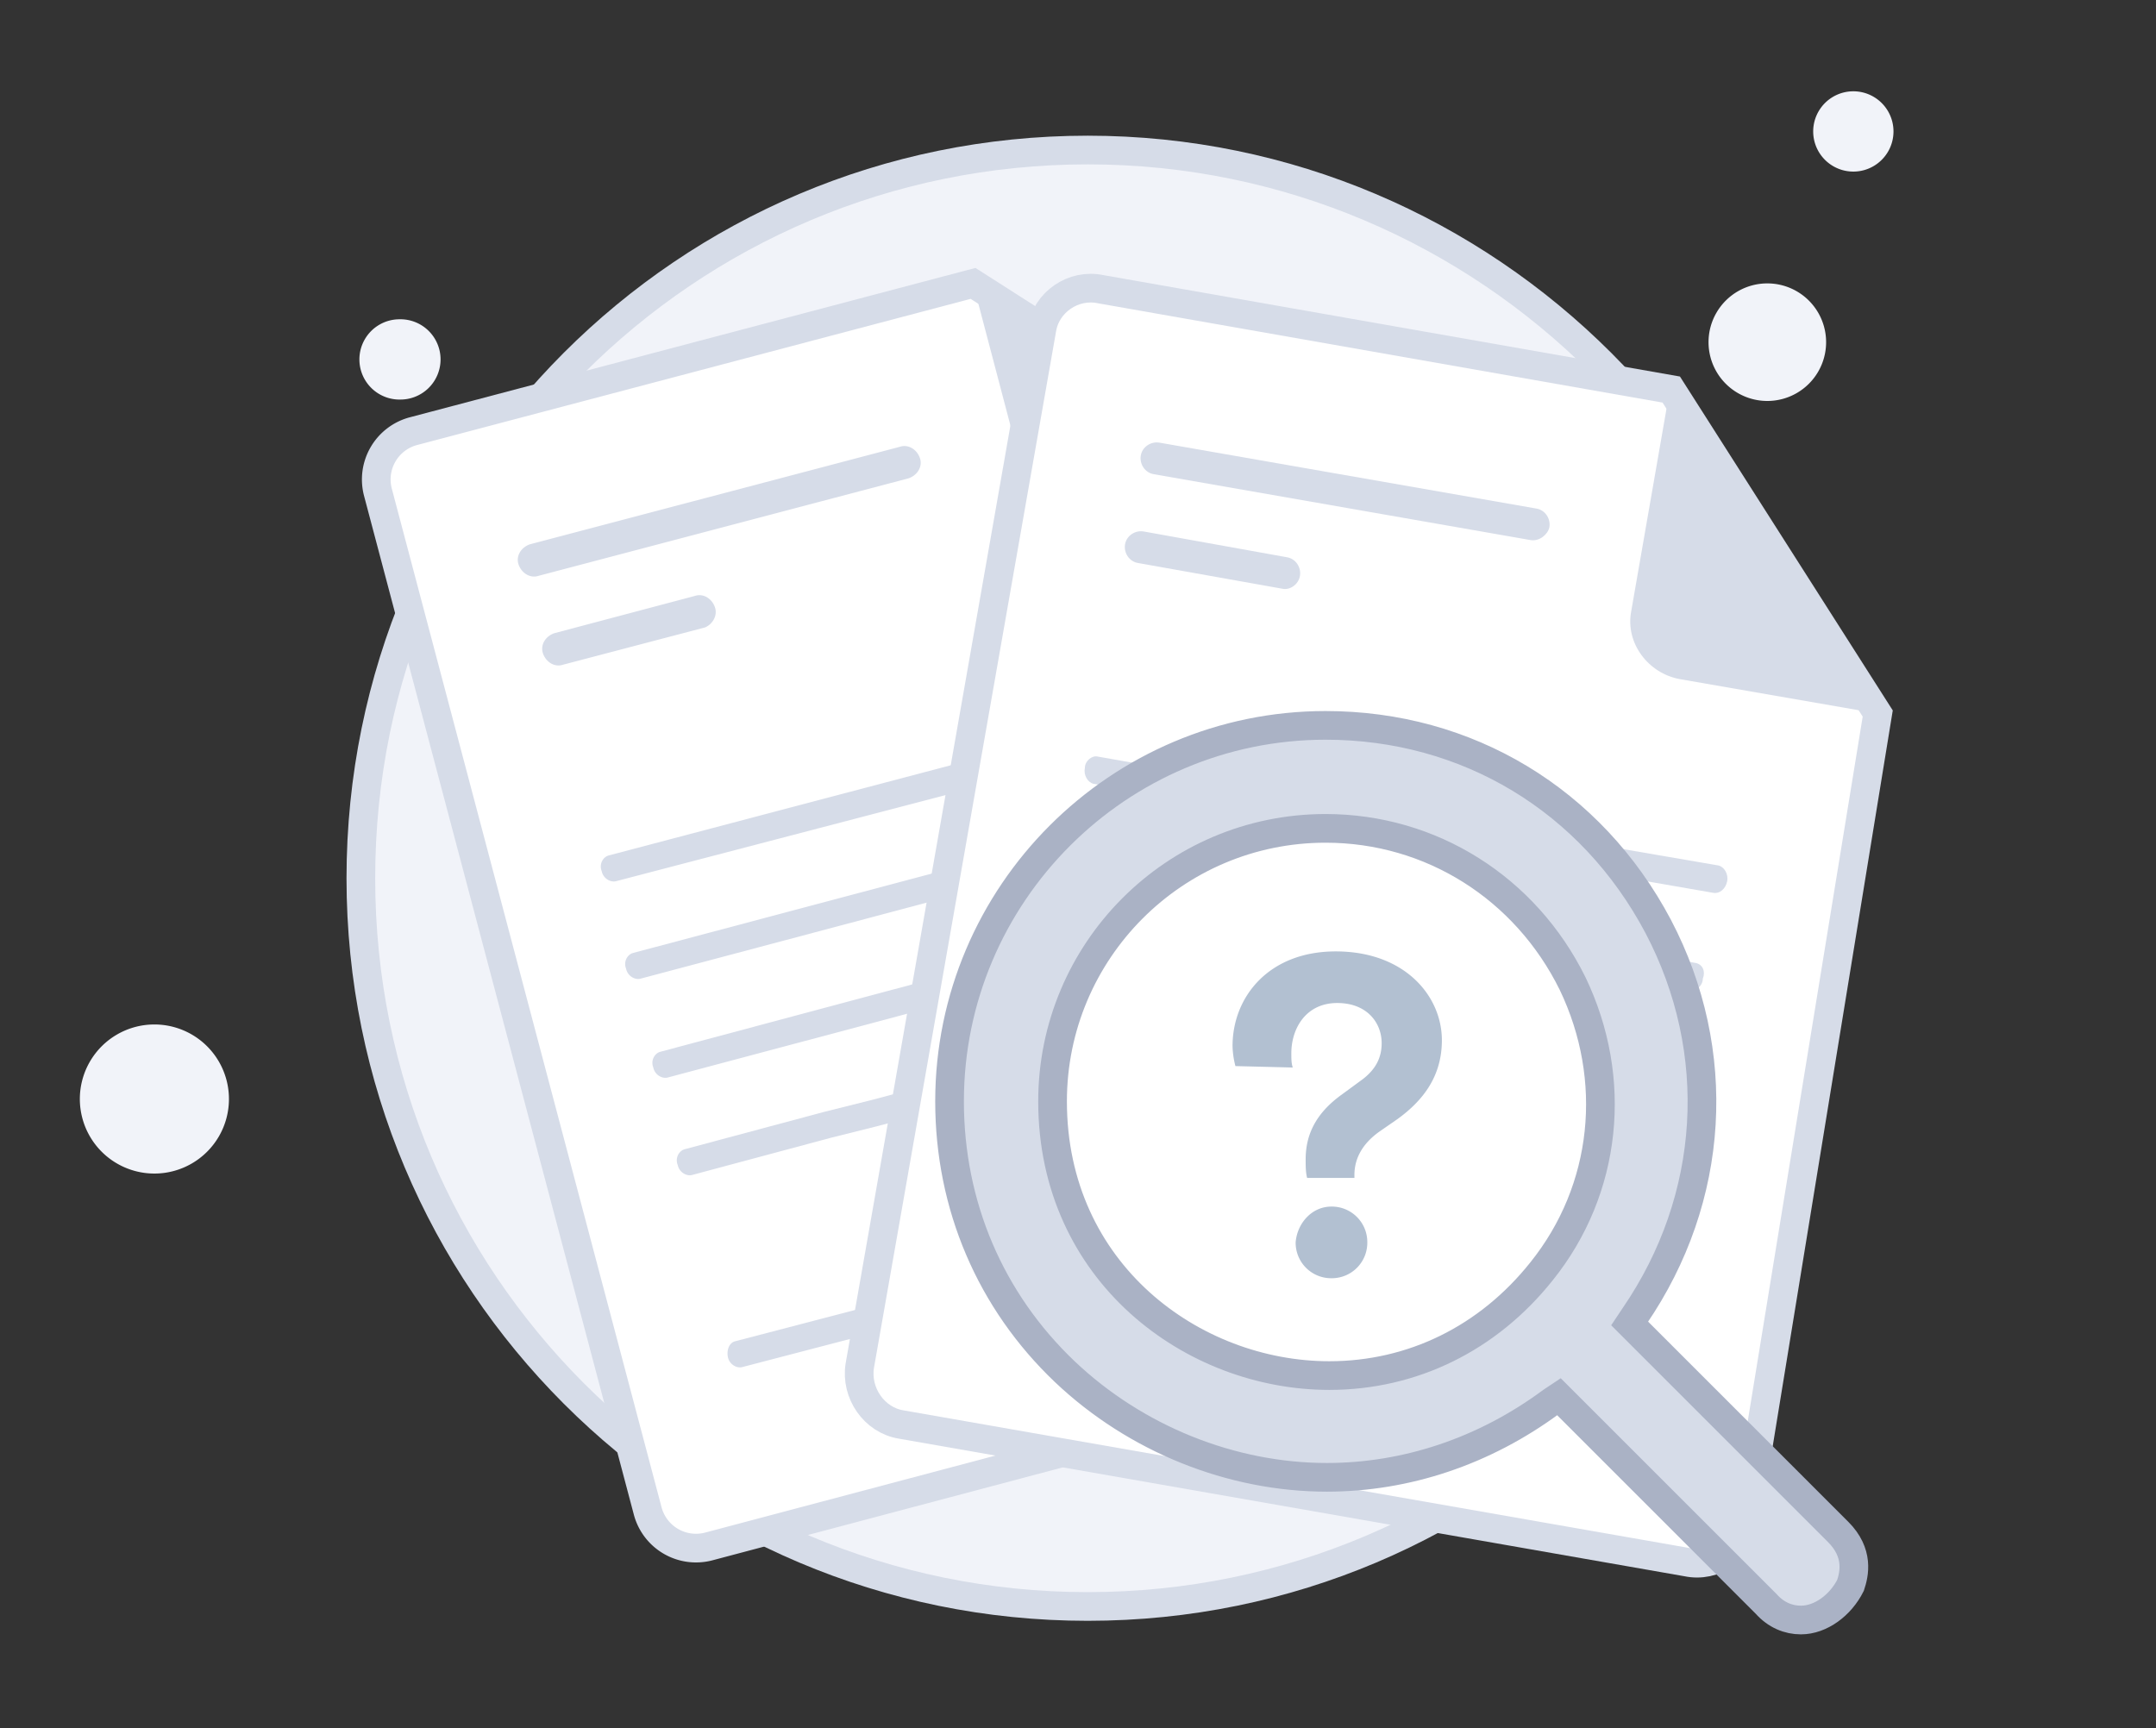 <svg xmlns="http://www.w3.org/2000/svg" width="116" height="93" fill="none"><rect width="100%" height="100%" fill="#333333" stroke="none"/><path fill="#F1F3F9" stroke="#D6DCE8" stroke-miterlimit="10" stroke-width="1.543" d="M58.524 86.446c21.6 0 39.11-17.51 39.11-39.186S80.046 8.073 58.524 8.073c-21.598 0-39.109 17.51-39.109 39.187 0 21.675 17.51 39.186 39.11 39.186Z"/><path fill="#F1F3F9" d="M95.088 21.576a3.163 3.163 0 1 0 0-6.326 3.163 3.163 0 0 0 0 6.326m4.628-12.343a2.16 2.16 0 1 0 0-4.32 2.16 2.16 0 0 0 0 4.32M21.497 21.5a2.16 2.16 0 1 0 0-4.319 2.16 2.16 0 0 0 0 4.32M8.307 63.15a4.011 4.011 0 1 0 0-8.022 4.011 4.011 0 0 0 0 8.022"/><path fill="#fff" stroke="#D6DCE8" stroke-miterlimit="10" stroke-width="1.543" d="m69.863 26.435 11.802 42.426a2.69 2.69 0 0 1-1.928 3.317L38.159 83.21a2.69 2.69 0 0 1-3.317-1.928L20.34 26.512a2.69 2.69 0 0 1 1.929-3.317l30.084-7.945z"/><path fill="#D6DCE8" d="M69.246 53.277 46.8 59.217l-2.468.617-7.483 2.005c-.308.077-.54.463-.386.849.078.386.463.617.772.54l7.482-2.006 2.469-.617 22.447-5.94c.309-.077.54-.462.386-.848-.077-.386-.463-.617-.772-.54m-1.467-5.244-8.331 2.16-2.855.771-21.058 5.631c-.309.077-.54.463-.386.849.077.386.463.617.771.54l21.136-5.631 2.854-.772 8.331-2.16c.309-.077.54-.462.386-.848-.154-.309-.54-.617-.849-.54m-1.233-5.318-2.16.54-2.16.54-28.155 7.482c-.308.077-.54.463-.386.848.078.386.463.617.772.54l28.155-7.482 2.392-.617 1.928-.54c.309-.077.54-.463.386-.849a.64.64 0 0 0-.772-.462M53.509 70.018l-1.543.385c-.309.077-.694-.154-.771-.54-.077-.385.077-.771.385-.848l1.543-.386c.309-.077.694.154.772.54.077.463-.078.771-.386.849m-4.704 1.233-8.87 2.314c-.31.078-.695-.154-.772-.54-.077-.385.077-.77.385-.848l8.871-2.314c.309-.077.695.154.772.54.154.385 0 .771-.386.848M65.466 37.39l-7.02 1.852-1.696.462-23.99 6.326c-.309.077-.54.462-.386.848.077.386.463.617.771.54l23.913-6.248 1.697-.463 6.943-1.851c.385-.077.54-.463.463-.926 0-.308-.386-.617-.695-.54M48.88 25.74l-19.902 5.245c-.462.154-.925-.155-1.08-.617-.154-.463.155-.926.618-1.08l19.901-5.246c.463-.154.926.154 1.08.617s-.154.926-.617 1.08m-10.952 8.025-7.637 2.005c-.463.155-.926-.154-1.08-.617s.154-.925.617-1.08l7.56-2.005c.462-.154.925.154 1.08.617.154.463-.155.926-.54 1.08M52.352 15.25l3.086 11.725c.463 1.62 2.237 2.623 3.857 2.16l10.568-2.7"/><path fill="#fff" stroke="#D6DCE8" stroke-miterlimit="10" stroke-width="1.543" d="m101.028 38.395-7.097 43.506c-.231 1.466-1.697 2.469-3.163 2.16l-42.272-7.405c-1.465-.232-2.468-1.697-2.237-3.163l9.797-55.771c.231-1.466 1.697-2.469 3.163-2.16l30.7 5.4z"/><path fill="#D6DCE8" d="m89.226 62.54-22.833-4.01-2.468-.464-7.637-1.31c-.309-.078-.694.23-.694.616-.078.386.154.772.462.849l7.637 1.311 2.469.463 22.832 4.011c.31.077.695-.231.695-.617.077-.386-.077-.771-.463-.848m.926-5.327-8.486-1.465-2.854-.54-21.521-3.78c-.309-.077-.694.231-.694.617-.078.386.154.771.462.848l21.522 3.78 2.854.54 8.485 1.466c.309.077.695-.232.695-.617.077-.386-.155-.772-.463-.849m1.08-5.396-2.237-.386-2.238-.386-28.695-5.014c-.309-.077-.694.232-.694.617-.077.386.154.772.463.849l28.695 5.014 2.469.463 1.928.308c.308.077.694-.231.694-.617.154-.385 0-.771-.386-.848M67.935 71.181l-1.543-.231c-.309-.077-.54-.463-.463-.849s.386-.694.694-.617l1.543.232c.309.077.54.463.463.848-.077.463-.386.617-.694.617m-4.705-.85-9.026-1.543c-.308-.077-.54-.463-.462-.848.077-.386.385-.695.694-.617l9.025 1.542c.309.078.54.463.463.849-.077.463-.386.694-.694.617m29.235-23.758L85.29 45.34l-1.774-.308-24.453-4.32c-.309-.077-.694.231-.694.617-.078.386.154.771.463.848l24.452 4.32 1.775.309 7.096 1.234c.386.077.695-.232.772-.617.077-.386-.154-.772-.463-.849M82.36 29.064l-20.288-3.548c-.463-.077-.771-.54-.694-1.003s.54-.771 1.003-.694l20.287 3.548c.463.077.772.54.694 1.003-.077.386-.54.771-1.002.694m-13.344 2.62-7.791-1.389c-.463-.077-.772-.54-.694-1.002.077-.463.54-.772 1.002-.694l7.714 1.388c.463.077.772.54.695 1.003s-.54.771-.926.694m20.827-10.721L87.76 32.92c-.309 1.697.926 3.317 2.623 3.625l10.645 1.851"/><path fill="#fff" d="M71.946 77.81c9.5 0 17.201-7.7 17.201-17.201 0-9.5-7.701-17.202-17.202-17.202-9.5 0-17.201 7.701-17.201 17.202 0 9.5 7.701 17.202 17.201 17.202"/><path fill="#D6DCE8" stroke="#AAB2C5" stroke-miterlimit="10" stroke-width="1.543" d="M96.894 87.175c-.667 0-1.335-.267-1.87-.868l-11.15-11.15-.4.266c-3.606 2.671-7.813 4.073-12.086 4.073-5.141 0-10.283-2.07-14.089-5.675-4.006-3.806-6.21-8.947-6.21-14.556 0-11.15 9.082-20.232 20.232-20.232 7.612 0 14.29 4.007 17.895 10.817 3.538 6.744 3.071 14.623-1.269 20.966l-.267.4 11.217 11.218c1.136 1.135.868 2.27.668 2.871-.534 1.069-1.602 1.87-2.67 1.87Zm-25.573-42.6c-8.146 0-14.69 6.61-14.69 14.69 0 9.214 7.546 14.756 14.89 14.756 4.474 0 8.547-2.003 11.418-5.609 3.54-4.406 4.14-10.349 1.67-15.49-2.538-5.142-7.612-8.347-13.288-8.347Z"/><path fill="#B2C0D1" d="M70.327 63.384c-.078-.309-.078-.617-.078-1.003 0-1.312.54-2.468 1.929-3.471l1.157-.849c.694-.54 1.003-1.157 1.003-1.928 0-1.08-.772-2.16-2.391-2.16-1.698 0-2.469 1.388-2.469 2.7 0 .308 0 .54.077.771l-3.085-.077a4.6 4.6 0 0 1-.155-1.08c0-2.623 1.929-5.091 5.554-5.091 3.703 0 5.709 2.391 5.709 4.782 0 1.929-1.003 3.24-2.392 4.243l-1.002.694c-.849.617-1.312 1.389-1.312 2.314v.155zm1.311 1.543a1.91 1.91 0 0 1 1.928 1.928 1.91 1.91 0 0 1-1.928 1.928 1.91 1.91 0 0 1-1.928-1.928c.077-1.003.848-1.928 1.928-1.928"/></svg>